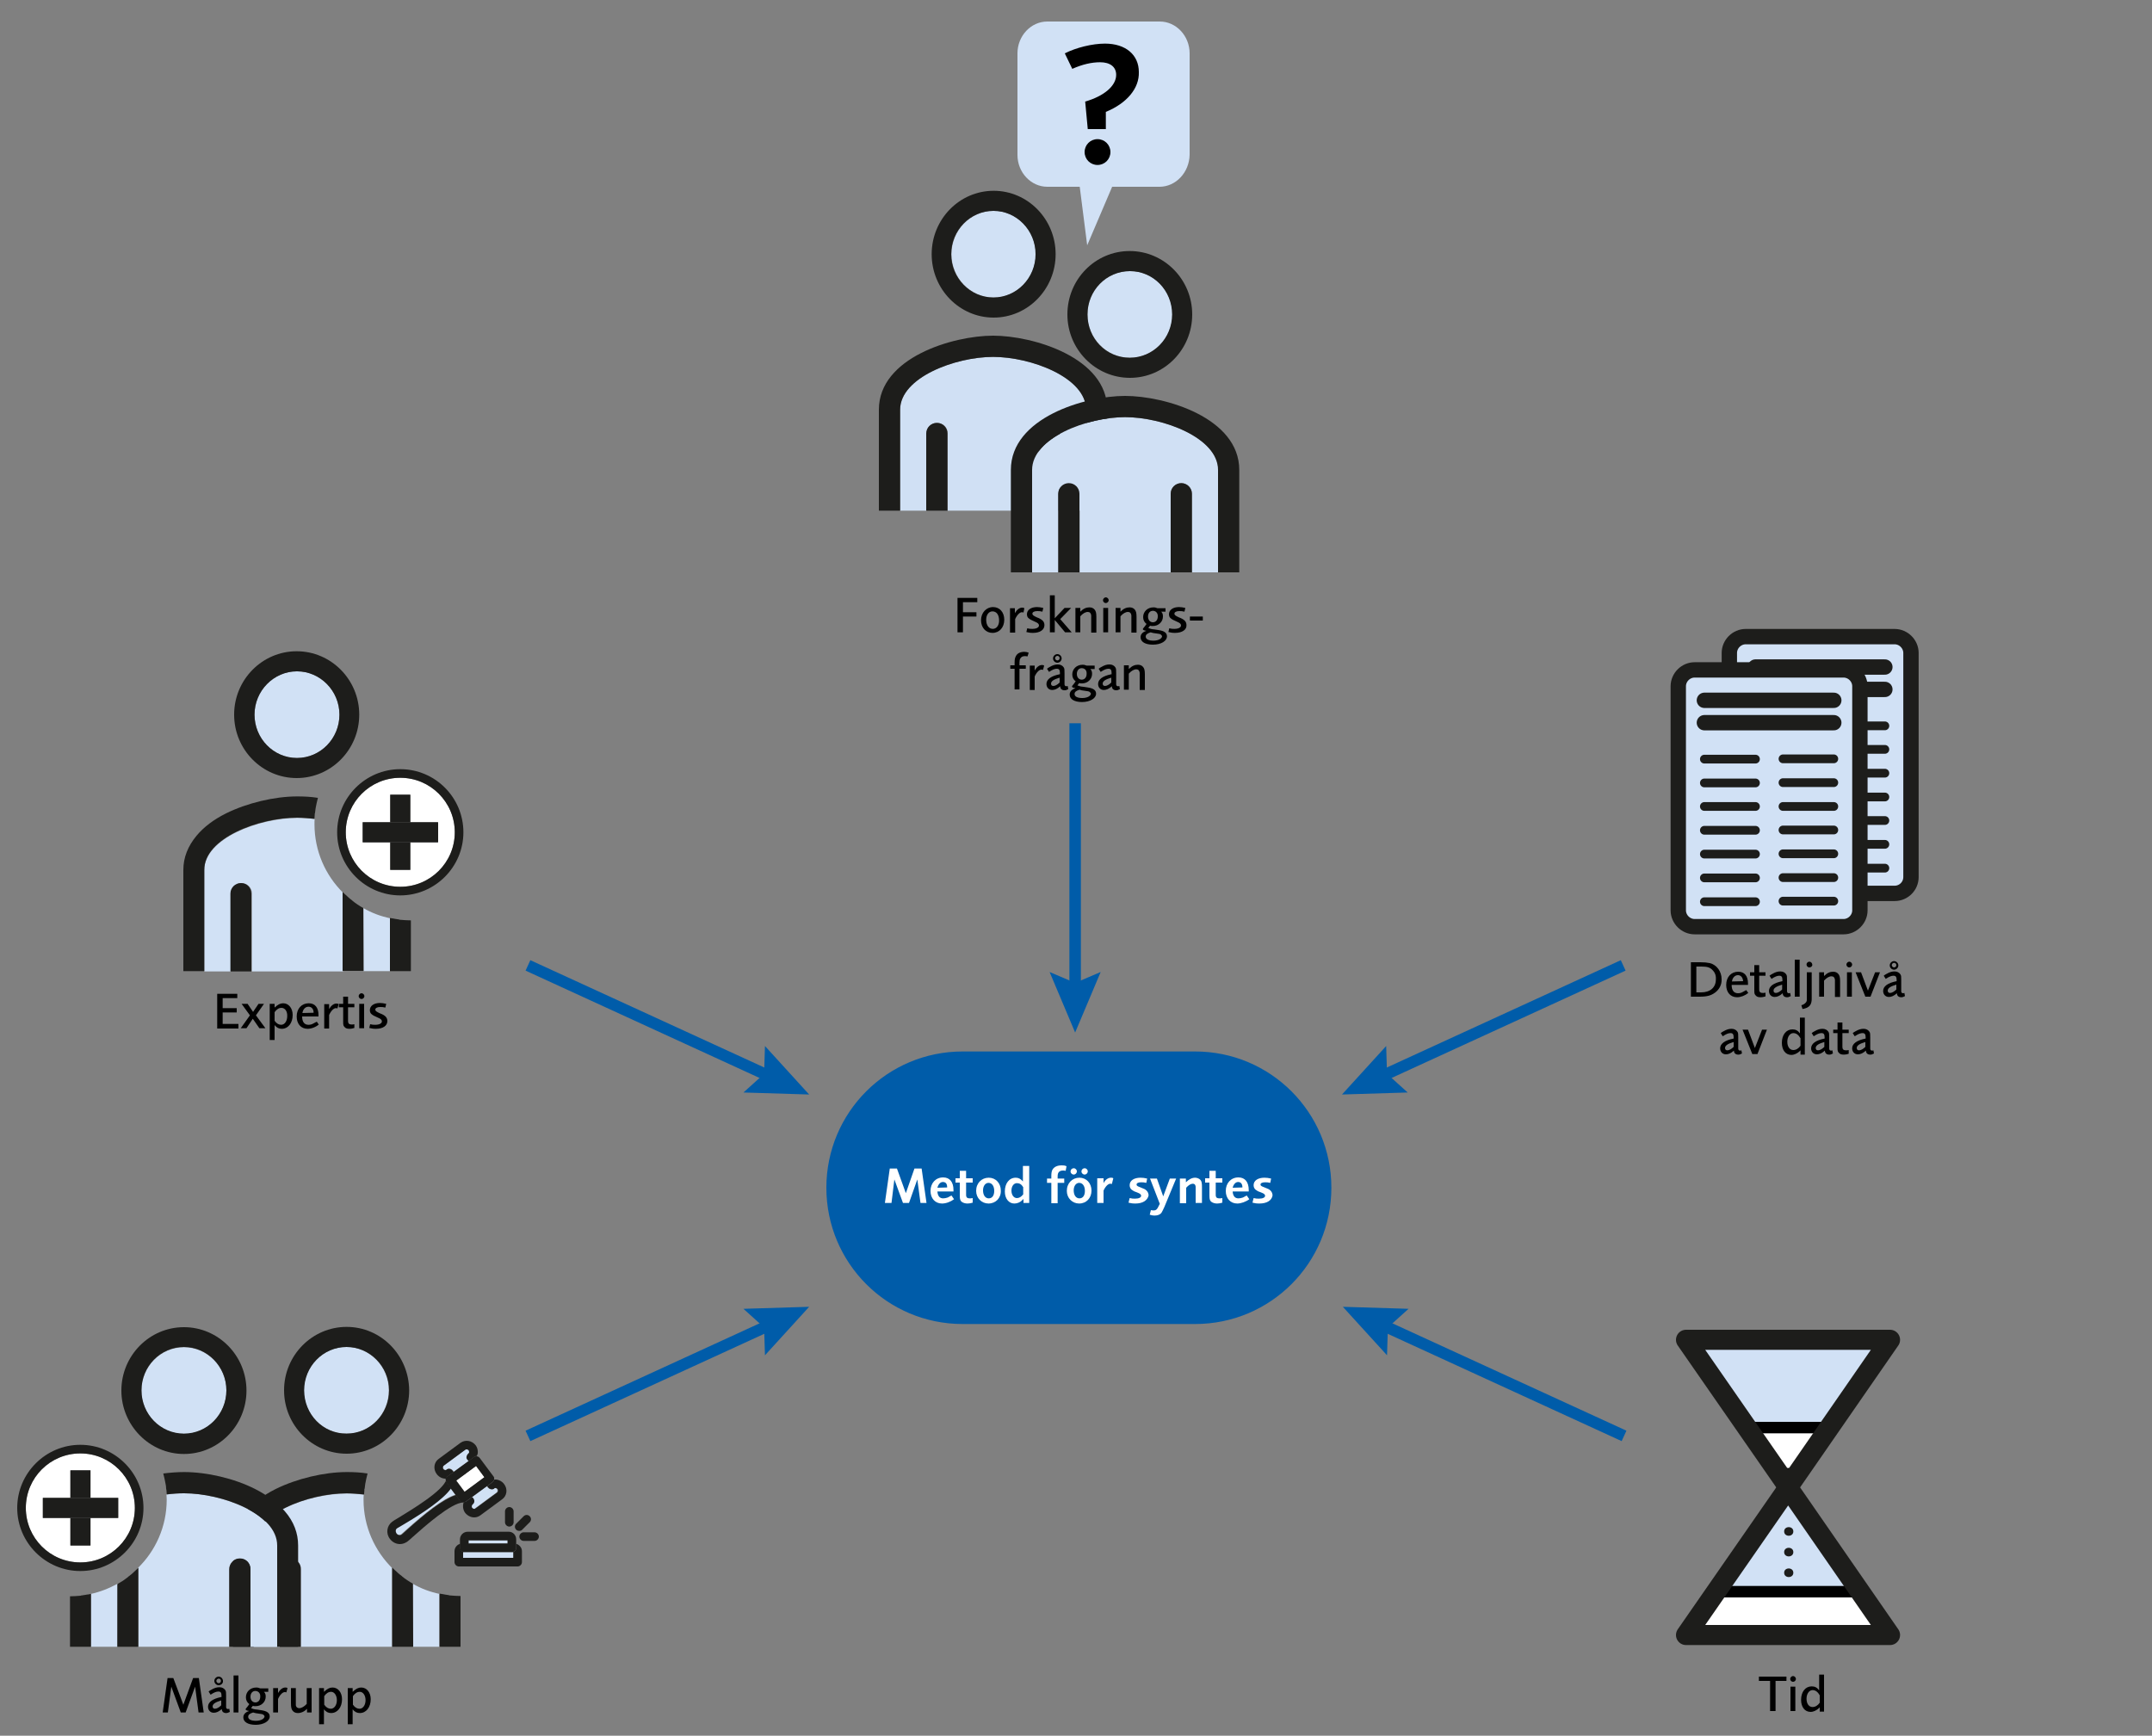 <?xml version="1.0" encoding="utf-8"?>
<!-- Generator: Adobe Illustrator 24.3.0, SVG Export Plug-In . SVG Version: 6.00 Build 0)  -->
<svg version="1.2" baseProfile="tiny" id="Lager_1" xmlns="http://www.w3.org/2000/svg" xmlns:xlink="http://www.w3.org/1999/xlink"
	 x="0px" y="0px" viewBox="0 0 750 605" overflow="visible" xml:space="preserve">
<rect x="0" y="0" width="750" height="605" fill="#808080" stroke="none"/>
<g>
	<path d="M69.2,596.9l-1.2-9l-3.3,9H63l-3.3-9l-1.2,9h-1.8l1.7-12h2l3.5,9.3l3.4-9.3h2l1.7,12H69.2z"/>
	<path d="M78.8,597.1c-0.9,0-1.5-0.5-1.5-1.4c-1,0.9-1.9,1.3-2.8,1.3c-1.2,0-2-0.9-2-2.1c0-1.6,1.6-2.8,4.7-3.4v-0.4
		c0-1.1-0.3-1.5-1.1-1.5c-0.7,0-1.5,0.3-2.7,1.1l-0.7-1.1c0.4-0.3,0.5-0.4,0.9-0.6c1.2-0.7,2-0.9,2.9-0.9c0.9,0,1.6,0.4,2,1
		c0.3,0.4,0.3,0.9,0.3,2v0.6v2.6v0.5c0,0.3,0,0.5,0.1,0.6c0.1,0.2,0.3,0.3,0.5,0.3c0.1,0,0.2,0,0.5-0.1l0.2,1.1
		C79.5,597,79.2,597.1,78.8,597.1z M77.1,592.7c-2,0.6-3,1.2-3,2.1c0,0.5,0.3,0.8,0.8,0.8c0.6,0,1.4-0.4,2.2-1.2V592.7z M76.2,587.4
		c-0.8,0-1.5-0.7-1.5-1.5c0-0.8,0.7-1.5,1.5-1.5s1.5,0.7,1.5,1.5C77.8,586.7,77.1,587.4,76.2,587.4z M76.2,585.1
		c-0.4,0-0.8,0.4-0.8,0.8c0,0.4,0.4,0.8,0.8,0.8s0.8-0.3,0.8-0.8S76.7,585.1,76.2,585.1z"/>
	<path d="M81.4,596.9V584h1.7v12.9H81.4z"/>
	<path d="M89.1,601.2c-2.7,0-4.3-1-4.3-2.6c0-1,0.7-1.8,2-2.2c-0.2-0.1-0.3-0.1-0.4-0.1c-0.5-0.1-0.8-0.3-0.8-0.5
		c0-0.2,0.3-0.5,0.7-1c0.1-0.1,0.3-0.4,0.5-0.7l0.1-0.1c-0.8-0.6-1.2-1.4-1.2-2.4c0-1.9,1.5-3.4,3.6-3.4c0.6,0,0.8,0.1,1.4,0.3h2.8
		v1.2h-1.5c0.5,0.5,0.6,1,0.6,1.7c0,1.8-1.5,3.3-3.5,3.3c-0.4,0-0.6,0-1-0.1c0,0,0,0-0.1,0.1c0,0.1-0.1,0.2-0.3,0.4
		c0,0.1-0.1,0.1-0.2,0.3c0.8,0.3,1,0.4,2.2,0.5l1.3,0.2c2.1,0.3,3,1,3,2.2C94,599.9,91.9,601.2,89.1,601.2z M91.8,597.7
		c-0.3-0.2-0.6-0.3-1.6-0.4c-1-0.1-1.3-0.2-2-0.4c-1.2,0.4-1.7,0.8-1.7,1.5c0,0.9,1,1.4,2.7,1.4c1.7,0,3-0.7,3-1.6
		C92.1,598,92,597.8,91.8,597.7z M89,589.4c-1,0-1.7,0.8-1.7,2c0,1.2,0.7,2,1.7,2c1,0,1.7-0.8,1.7-2C90.8,590.2,90,589.4,89,589.4z"
		/>
	<path d="M99.8,589.9c-0.3-0.1-0.4-0.1-0.6-0.1c-0.7,0-1.7,1-2.3,2.4v4.7h-1.7v-8.5h1.7v1.7c0.7-1.2,1.6-1.9,2.5-1.9
		c0.3,0,0.5,0,0.8,0.2L99.8,589.9z"/>
	<path d="M107,596.9v-1.3c-0.9,1-2.1,1.5-3.2,1.5c-0.8,0-1.4-0.3-1.8-0.8c-0.4-0.5-0.6-1.1-0.6-2.6v-5.3h1.7v4.8c0,0.8,0,0.9,0,1.2
		c0.1,0.6,0.5,1,1.2,1c0.8,0,1.8-0.6,2.6-1.5v-5.5h1.7v8.5H107z"/>
	<path d="M115.4,597.1c-1,0-1.8-0.4-2.5-1.3v5.2h-1.7v-12.6h1.7v1.3c1.2-1.1,2-1.5,3-1.5c1.9,0,3.3,1.7,3.3,4.1
		C119.2,595.1,117.6,597.1,115.4,597.1z M115.4,589.7c-0.9,0-1.7,0.5-2.4,1.5v3c0.7,1,1.5,1.4,2.3,1.4c1.2,0,2.1-1.3,2.1-3
		C117.4,590.9,116.5,589.7,115.4,589.7z"/>
	<path d="M125.4,597.1c-1,0-1.8-0.4-2.5-1.3v5.2h-1.7v-12.6h1.7v1.3c1.2-1.1,2-1.5,3-1.5c1.9,0,3.3,1.7,3.3,4.1
		C129.2,595.1,127.6,597.1,125.4,597.1z M125.4,589.7c-0.9,0-1.7,0.5-2.4,1.5v3c0.7,1,1.5,1.4,2.3,1.4c1.2,0,2.1-1.3,2.1-3
		C127.4,590.9,126.5,589.7,125.4,589.7z"/>
</g>
<g>
	<path d="M75.7,358.4l0-12h7v1.5h-5.1v3.5h4.9v1.5h-4.9v4h5.5v1.6H75.7z"/>
	<path d="M90.4,358.4l-2.3-3.3l-2.2,3.3h-2l3.2-4.5l-2.9-4h2.1l1.9,2.8l1.9-2.8h1.9l-2.8,4l3.3,4.5H90.4z"/>
	<path d="M98.2,358.6c-1,0-1.8-0.4-2.5-1.3v5.2H94v-12.6h1.7v1.3c1.2-1.1,2-1.5,3-1.5c1.9,0,3.3,1.7,3.3,4.1
		C102,356.6,100.4,358.6,98.2,358.6z M98.1,351.3c-0.9,0-1.7,0.5-2.4,1.5v3c0.7,1,1.5,1.4,2.3,1.4c1.2,0,2.1-1.3,2.1-3
		C100.2,352.5,99.3,351.3,98.1,351.3z"/>
	<path d="M107.2,358.6c-2.3,0-3.8-1.7-3.8-4.3c0-2.7,1.7-4.6,4.2-4.6c2.2,0,3.4,1.5,3.4,4.1v0.5h-5.7c0,1.9,0.8,2.9,2.2,2.9
		c0.5,0,1.1-0.1,1.6-0.4c0.4-0.2,0.6-0.3,1.3-0.7l0.7,1C110.1,358,108.5,358.6,107.2,358.6z M107.5,350.9c-1,0-1.9,0.8-2.1,2.2
		l3.9-0.1C109.3,351.7,108.6,350.9,107.5,350.9z"/>
	<path d="M117.6,351.5c-0.3-0.1-0.4-0.1-0.6-0.1c-0.7,0-1.7,1-2.3,2.4v4.7H113v-8.5h1.7v1.7c0.7-1.2,1.6-1.9,2.5-1.9
		c0.3,0,0.5,0,0.8,0.2L117.6,351.5z"/>
	<path d="M121.9,358.6c-0.8,0-1.3-0.1-1.7-0.5c-0.2-0.2-0.4-0.4-0.5-0.7c-0.1-0.4-0.1-0.5-0.1-1.5v-4.8h-1.5v-1.2h1.5v-2.5h1.7v2.5
		h2.2v1.2h-2.2v4.5c0,0.5,0,0.7,0.1,0.9c0.1,0.4,0.5,0.6,1.2,0.6c0.3,0,0.5,0,0.9-0.1v1.3C122.8,358.5,122.4,358.6,121.9,358.6z"/>
	<path d="M126,348.2c-0.6,0-1-0.5-1-1s0.5-1,1-1s1,0.5,1,1S126.6,348.2,126,348.2z M125.2,358.4v-8.5h1.7v8.5H125.2z"/>
	<path d="M131,358.6c-1,0-1.4-0.1-2.3-0.3l0.3-1.3c0.8,0.2,1.2,0.2,1.8,0.2c1.4,0,2.3-0.5,2.3-1.2c0-0.5-0.4-0.9-1.4-1.3
		c-1.4-0.6-1.7-0.8-2.2-1.2c-0.4-0.3-0.6-0.8-0.6-1.4c0-1.5,1.4-2.5,3.5-2.5c0.8,0,1.2,0.1,2.2,0.3l-0.3,1.3
		c-0.8-0.2-1.2-0.2-1.8-0.2c-1.1,0-1.7,0.4-1.7,0.9c0,0.5,0.5,0.8,1.6,1.3c1.9,0.7,2.6,1.5,2.6,2.7C135,357.5,133.5,358.6,131,358.6
		z"/>
</g>
<path fill="#005CA9" stroke="#005CA9" stroke-miterlimit="10" d="M416.5,461h-81c-26,0-47-21-47-47v0c0-26,21-47,47-47h81
	c26,0,47,21,47,47v0C463.5,440,442.5,461,416.5,461z"/>
<g>
	<path fill="#FFFFFF" d="M320.8,419.3l-1.1-8.2l-2.9,8.2h-2.1l-3-8.2l-1,8.2h-2.3l1.7-12h2.5l3.1,8.6l3-8.6h2.5l1.7,12H320.8z"/>
	<path fill="#FFFFFF" d="M328.3,419.5c-2.4,0-4-1.8-4-4.4c0-2.7,1.8-4.7,4.4-4.7c2.3,0,3.6,1.6,3.6,4.4v0.5h-5.6
		c0.1,1.6,0.8,2.4,2,2.4c0.5,0,1-0.1,1.6-0.3c0.4-0.2,0.6-0.3,1.3-0.7l0.9,1.3C331.3,418.9,329.7,419.5,328.3,419.5z M328.6,412
		c-0.9,0-1.6,0.8-1.9,2l3.4-0.1C330.1,412.6,329.6,412,328.6,412z"/>
	<path fill="#FFFFFF" d="M337.2,419.5c-0.8,0-1.4-0.2-1.9-0.5c-0.6-0.4-0.8-0.9-0.8-2.2v-4.6H333v-1.5h1.5v-2.6h2.2v2.6h2.3v1.5
		h-2.3v4c0,0.6,0,0.7,0.1,0.9c0.1,0.4,0.5,0.6,1.2,0.6c0.3,0,0.5,0,1-0.1v1.6C338.3,419.4,337.8,419.5,337.2,419.5z"/>
	<path fill="#FFFFFF" d="M344.5,419.5c-2.4,0-4.3-1.9-4.3-4.4c0-2.7,1.9-4.6,4.4-4.6c2.4,0,4.2,1.9,4.2,4.5
		C348.9,417.6,347,419.5,344.5,419.5z M344.5,412.3c-1.1,0-1.9,1.1-1.9,2.6c0,1.7,0.8,2.8,2,2.8c1.2,0,1.9-1,1.9-2.6
		C346.5,413.4,345.7,412.3,344.5,412.3z"/>
	<path fill="#FFFFFF" d="M356.7,419.3v-1.4c-0.2,0.2-0.4,0.4-0.5,0.5c-0.7,0.7-1.7,1.1-2.7,1.1c-1.9,0-3.3-1.7-3.3-4.2
		c0-2.8,1.5-4.8,3.8-4.8c1,0,1.7,0.4,2.5,1.3v-5.4h2.2v12.9H356.7z M356.6,413.8c-0.6-1-1.3-1.4-2.2-1.4c-1.1,0-1.9,1.1-1.9,2.6
		c0,1.5,0.8,2.6,1.9,2.6c0.8,0,1.5-0.4,2.2-1.3V413.8z"/>
	<path fill="#FFFFFF" d="M371.4,408.1c-0.5-0.1-0.7-0.1-1-0.1c-0.7,0-1.3,0.3-1.5,0.7c-0.2,0.3-0.3,0.7-0.3,1.5v0.6h2.3v1.5h-2.3
		v7.1h-2.2v-7.1h-1.5v-1.5h1.5V410c0-1.1,0.1-1.7,0.4-2.3c0.6-1,1.7-1.5,3.2-1.5c0.7,0,1,0,1.7,0.3L371.4,408.1z"/>
	<path fill="#FFFFFF" d="M376.1,419.5c-2.4,0-4.3-1.9-4.3-4.4c0-2.7,1.9-4.6,4.4-4.6c2.4,0,4.2,1.9,4.2,4.5
		C380.4,417.6,378.6,419.5,376.1,419.5z M374.2,409.4c-0.6,0-1.1-0.5-1.1-1.1c0-0.6,0.5-1.1,1.1-1.1c0.6,0,1.1,0.5,1.1,1.1
		C375.3,408.9,374.8,409.4,374.2,409.4z M376.1,412.3c-1.1,0-1.9,1.1-1.9,2.6c0,1.7,0.8,2.8,2,2.8c1.2,0,1.9-1,1.9-2.6
		C378.1,413.4,377.3,412.3,376.1,412.3z M378,409.4c-0.6,0-1.1-0.5-1.1-1.1c0-0.6,0.5-1.1,1.1-1.1c0.6,0,1.1,0.5,1.1,1.1
		C379.1,408.9,378.6,409.4,378,409.4z"/>
	<path fill="#FFFFFF" d="M387.5,412.7c-0.3-0.1-0.4-0.1-0.6-0.1c-0.7,0-1.7,1-2.3,2.4v4.3h-2.2v-8.6h2.2v1.7
		c0.6-1.2,1.6-1.9,2.6-1.9c0.3,0,0.5,0,0.8,0.2L387.5,412.7z"/>
	<path fill="#FFFFFF" d="M395.7,419.5c-1.1,0-1.5-0.1-2.4-0.3l0.4-1.6c0.8,0.2,1.2,0.2,1.9,0.2c1.3,0,2.1-0.4,2.1-1
		c0-0.4-0.3-0.7-1-1c-0.6-0.3-1.1-0.4-1.3-0.5c-0.4-0.2-0.7-0.4-1.1-0.7c-0.4-0.4-0.6-0.9-0.6-1.5c0-1.6,1.5-2.6,3.8-2.6
		c0.9,0,1.3,0.1,2.3,0.3l-0.3,1.5c-0.8-0.2-1.2-0.2-1.8-0.2c-1,0-1.6,0.3-1.6,0.8c0,0.4,0.4,0.6,1.2,0.9c1.5,0.6,1.8,0.7,2.3,1.2
		c0.4,0.4,0.7,1,0.7,1.7C399.9,418.4,398.3,419.5,395.7,419.5z"/>
	<path fill="#FFFFFF" d="M405.8,420.7c-0.4,0.9-0.7,1.5-1,2c-0.5,0.7-1.4,1-2.5,1c-0.6,0-0.9-0.1-1.6-0.3l0.4-1.6
		c0.6,0.1,0.7,0.1,1,0.1c0.8,0,1.2-0.4,1.7-1.5l0.4-0.8l-3.4-8.8h2.4l2.2,6.2l2.3-6.2h2.2L405.8,420.7z"/>
	<path fill="#FFFFFF" d="M416.7,419.3v-4.7c0-0.3,0-0.8,0-1c-0.1-0.7-0.4-1-1-1c-0.7,0-1.5,0.5-2.3,1.4v5.4h-2.2v-8.6h2.1v1.3
		c1-1,2.1-1.6,3.2-1.6c0.7,0,1.4,0.3,1.8,0.7c0.5,0.5,0.6,1.2,0.6,2.6v5.5H416.7z"/>
	<path fill="#FFFFFF" d="M424.2,419.5c-0.8,0-1.4-0.2-1.9-0.5c-0.6-0.4-0.8-0.9-0.8-2.2v-4.6H420v-1.5h1.5v-2.6h2.2v2.6h2.3v1.5
		h-2.3v4c0,0.6,0,0.7,0.1,0.9c0.1,0.4,0.5,0.6,1.2,0.6c0.3,0,0.5,0,1-0.1v1.6C425.3,419.4,424.8,419.5,424.2,419.5z"/>
	<path fill="#FFFFFF" d="M431.2,419.5c-2.4,0-4-1.8-4-4.4c0-2.7,1.8-4.7,4.4-4.7c2.3,0,3.6,1.6,3.6,4.4v0.5h-5.6
		c0.1,1.6,0.8,2.4,2,2.4c0.5,0,1-0.1,1.6-0.3c0.4-0.2,0.6-0.3,1.3-0.7l0.9,1.3C434.2,418.9,432.5,419.5,431.2,419.5z M431.5,412
		c-0.9,0-1.6,0.8-1.9,2l3.4-0.1C433,412.6,432.4,412,431.5,412z"/>
	<path fill="#FFFFFF" d="M438.9,419.5c-1.1,0-1.5-0.1-2.4-0.3l0.4-1.6c0.8,0.2,1.2,0.2,1.9,0.2c1.3,0,2.1-0.4,2.1-1
		c0-0.4-0.3-0.7-1-1c-0.6-0.3-1.1-0.4-1.3-0.5c-0.4-0.2-0.7-0.4-1.1-0.7c-0.4-0.4-0.6-0.9-0.6-1.5c0-1.6,1.5-2.6,3.8-2.6
		c0.9,0,1.3,0.1,2.3,0.3l-0.3,1.5c-0.8-0.2-1.2-0.2-1.8-0.2c-1,0-1.6,0.3-1.6,0.8c0,0.4,0.4,0.6,1.2,0.9c1.5,0.6,1.8,0.7,2.3,1.2
		c0.4,0.4,0.7,1,0.7,1.7C443.2,418.4,441.6,419.5,438.9,419.5z"/>
</g>
<g>
	<path d="M335.6,209.9v3.5h4.7v1.5h-4.7v5.5h-1.9v-12h6.9v1.5H335.6z"/>
	<path d="M345.9,220.6c-2.3,0-4-1.8-4-4.4c0-2.6,1.8-4.6,4.2-4.6c2.3,0,3.9,1.8,3.9,4.4C350,218.7,348.3,220.6,345.9,220.6z
		 M345.9,213.1c-1.3,0-2.2,1.2-2.2,2.9c0,1.9,0.9,3.2,2.3,3.2c1.3,0,2.2-1.2,2.2-2.9C348.2,214.3,347.3,213.1,345.9,213.1z"/>
	<path d="M356.7,213.5c-0.3-0.1-0.4-0.1-0.6-0.1c-0.7,0-1.7,1-2.3,2.4v4.7H352v-8.5h1.7v1.7c0.7-1.2,1.6-1.9,2.5-1.9
		c0.3,0,0.5,0,0.8,0.2L356.7,213.5z"/>
	<path d="M360,220.6c-1,0-1.4-0.1-2.3-0.3l0.3-1.3c0.8,0.2,1.2,0.2,1.8,0.2c1.4,0,2.3-0.5,2.3-1.2c0-0.5-0.4-0.9-1.4-1.3
		c-1.4-0.6-1.7-0.8-2.2-1.2c-0.4-0.3-0.6-0.8-0.6-1.4c0-1.5,1.4-2.5,3.5-2.5c0.8,0,1.2,0.1,2.2,0.3l-0.3,1.3
		c-0.8-0.2-1.2-0.2-1.8-0.2c-1.1,0-1.7,0.4-1.7,0.9c0,0.5,0.5,0.8,1.6,1.3c1.9,0.7,2.6,1.5,2.6,2.7C364,219.5,362.5,220.6,360,220.6
		z"/>
	<path d="M371.2,220.4l-3.6-4.3v4.3h-1.7v-12.9h1.7v8l3.4-3.6h2.3l-3.8,3.9l4,4.6H371.2z"/>
	<path d="M380.3,220.4v-4.9c0-0.4,0-0.8,0-1c-0.1-0.8-0.5-1.2-1.2-1.2c-0.8,0-1.7,0.5-2.6,1.5v5.6h-1.7v-8.5h1.7v1.3
		c1.1-1.1,2.1-1.5,3.2-1.5c0.8,0,1.4,0.3,1.8,0.8c0.4,0.5,0.6,1.1,0.6,2.5v5.5H380.3z"/>
	<path d="M385.4,210.2c-0.6,0-1-0.5-1-1s0.5-1,1-1s1,0.5,1,1S385.9,210.2,385.4,210.2z M384.5,220.4v-8.5h1.7v8.5H384.5z"/>
	<path d="M394.3,220.4v-4.9c0-0.4,0-0.8,0-1c-0.1-0.8-0.5-1.2-1.2-1.2c-0.8,0-1.7,0.5-2.6,1.5v5.6h-1.7v-8.5h1.7v1.3
		c1.1-1.1,2.1-1.5,3.2-1.5c0.8,0,1.4,0.3,1.8,0.8c0.4,0.5,0.6,1.1,0.6,2.5v5.5H394.3z"/>
	<path d="M401.8,224.7c-2.7,0-4.3-1-4.3-2.6c0-1,0.7-1.8,2-2.2c-0.2-0.1-0.3-0.1-0.4-0.1c-0.5-0.1-0.8-0.3-0.8-0.5
		c0-0.2,0.3-0.5,0.7-1c0.1-0.1,0.3-0.4,0.5-0.7l0.1-0.1c-0.8-0.6-1.2-1.4-1.2-2.4c0-1.9,1.5-3.4,3.6-3.4c0.6,0,0.8,0.1,1.4,0.3h2.8
		v1.2h-1.5c0.5,0.5,0.6,1,0.6,1.7c0,1.8-1.5,3.3-3.5,3.3c-0.4,0-0.6,0-1-0.1c0,0,0,0-0.1,0.1c0,0.1-0.1,0.2-0.3,0.4
		c0,0.1-0.1,0.1-0.2,0.3c0.8,0.3,1,0.4,2.2,0.5l1.3,0.2c2.1,0.3,3,1,3,2.2C406.7,223.4,404.7,224.7,401.8,224.7z M404.6,221.2
		c-0.3-0.2-0.6-0.3-1.6-0.4c-1-0.1-1.3-0.2-2-0.4c-1.2,0.4-1.7,0.8-1.7,1.5c0,0.9,1,1.4,2.7,1.4c1.7,0,3-0.7,3-1.6
		C404.9,221.6,404.8,221.4,404.6,221.2z M401.8,212.9c-1,0-1.7,0.8-1.7,2c0,1.2,0.7,2,1.7,2c1,0,1.7-0.8,1.7-2
		C403.6,213.7,402.8,212.9,401.8,212.9z"/>
	<path d="M409.5,220.6c-1,0-1.4-0.1-2.3-0.3l0.3-1.3c0.8,0.2,1.2,0.2,1.8,0.2c1.4,0,2.3-0.5,2.3-1.2c0-0.5-0.4-0.9-1.4-1.3
		c-1.4-0.6-1.7-0.8-2.2-1.2c-0.4-0.3-0.6-0.8-0.6-1.4c0-1.5,1.4-2.5,3.5-2.5c0.8,0,1.2,0.1,2.2,0.3l-0.3,1.3
		c-0.8-0.2-1.2-0.2-1.8-0.2c-1.1,0-1.7,0.4-1.7,0.9c0,0.5,0.5,0.8,1.6,1.3c1.9,0.7,2.6,1.5,2.6,2.7
		C413.6,219.5,412,220.6,409.5,220.6z"/>
	<path d="M414.7,216.3v-1.4h4.5v1.4H414.7z"/>
	<path d="M358.1,228.8c-0.5-0.1-0.7-0.1-1-0.1c-0.7,0-1.2,0.3-1.5,0.8c-0.2,0.3-0.3,0.8-0.3,1.5v0.9h2.2v1.2h-2.2v7.2h-1.7v-7.2
		h-1.5v-1.2h1.5v-0.9c0-1.1,0.1-1.7,0.5-2.4c0.5-0.9,1.5-1.4,2.9-1.4c0.6,0,0.9,0.1,1.5,0.3L358.1,228.8z"/>
	<path d="M363.5,233.5c-0.3-0.1-0.4-0.1-0.6-0.1c-0.7,0-1.7,1-2.3,2.4v4.7h-1.7v-8.5h1.7v1.7c0.7-1.2,1.6-1.9,2.5-1.9
		c0.3,0,0.5,0,0.8,0.2L363.5,233.5z"/>
	<path d="M371,240.6c-0.9,0-1.5-0.5-1.5-1.4c-1,0.9-1.9,1.3-2.8,1.3c-1.2,0-2-0.9-2-2.1c0-1.6,1.6-2.8,4.7-3.4v-0.4
		c0-1.1-0.3-1.5-1.1-1.5c-0.7,0-1.5,0.3-2.7,1.1l-0.7-1.1c0.4-0.3,0.5-0.4,0.9-0.6c1.2-0.7,2-0.9,2.9-0.9c0.9,0,1.6,0.4,2,1
		c0.3,0.4,0.3,0.9,0.3,2v0.6v2.6v0.5c0,0.3,0,0.5,0.1,0.6c0.1,0.2,0.3,0.3,0.5,0.3c0.1,0,0.2,0,0.5-0.1l0.2,1.1
		C371.7,240.5,371.5,240.6,371,240.6z M369.3,236.2c-2,0.6-3,1.2-3,2.1c0,0.5,0.3,0.8,0.8,0.8c0.6,0,1.4-0.4,2.2-1.2V236.2z
		 M368.5,231c-0.8,0-1.5-0.7-1.5-1.5c0-0.8,0.7-1.5,1.5-1.5c0.8,0,1.5,0.7,1.5,1.5C370,230.3,369.3,231,368.5,231z M368.5,228.6
		c-0.4,0-0.8,0.4-0.8,0.8c0,0.4,0.4,0.8,0.8,0.8s0.8-0.3,0.8-0.8S368.9,228.6,368.5,228.6z"/>
	<path d="M377.1,244.7c-2.7,0-4.3-1-4.3-2.6c0-1,0.7-1.8,2-2.2c-0.2-0.1-0.3-0.1-0.4-0.1c-0.5-0.1-0.8-0.3-0.8-0.5
		c0-0.2,0.3-0.5,0.7-1c0.1-0.1,0.3-0.4,0.5-0.7l0.1-0.1c-0.8-0.6-1.2-1.4-1.2-2.4c0-1.9,1.5-3.4,3.6-3.4c0.6,0,0.8,0.1,1.4,0.3h2.8
		v1.2h-1.5c0.5,0.5,0.6,1,0.6,1.7c0,1.8-1.5,3.3-3.5,3.3c-0.4,0-0.6,0-1-0.1c0,0,0,0-0.1,0.1c0,0.1-0.1,0.2-0.3,0.4
		c0,0.1-0.1,0.1-0.2,0.3c0.8,0.3,1,0.4,2.2,0.5l1.3,0.2c2.1,0.3,3,1,3,2.2C382,243.4,379.9,244.7,377.1,244.7z M379.8,241.2
		c-0.3-0.2-0.6-0.3-1.6-0.4c-1-0.1-1.3-0.2-2-0.4c-1.2,0.4-1.7,0.8-1.7,1.5c0,0.9,1,1.4,2.7,1.4c1.7,0,3-0.7,3-1.6
		C380.1,241.6,380,241.4,379.8,241.2z M377,232.9c-1,0-1.7,0.8-1.7,2c0,1.2,0.7,2,1.7,2c1,0,1.7-0.8,1.7-2
		C378.8,233.7,378.1,232.9,377,232.9z"/>
	<path d="M389,240.6c-0.9,0-1.5-0.5-1.5-1.4c-1,0.9-1.9,1.3-2.8,1.3c-1.2,0-2-0.9-2-2.1c0-1.6,1.6-2.8,4.7-3.4v-0.4
		c0-1.1-0.3-1.5-1.1-1.5c-0.7,0-1.5,0.3-2.7,1.1l-0.7-1.1c0.4-0.3,0.5-0.4,0.9-0.6c1.2-0.7,2-0.9,2.9-0.9s1.6,0.4,2,1
		c0.3,0.4,0.3,0.9,0.3,2v0.6v2.6v0.5c0,0.3,0,0.5,0.1,0.6c0.1,0.2,0.3,0.3,0.5,0.3c0.1,0,0.2,0,0.5-0.1l0.2,1.1
		C389.7,240.5,389.5,240.6,389,240.6z M387.3,236.2c-2,0.6-3,1.2-3,2.1c0,0.5,0.3,0.8,0.8,0.8c0.6,0,1.4-0.4,2.2-1.2V236.2z"/>
	<path d="M397.2,240.4v-4.9c0-0.4,0-0.8,0-1c-0.1-0.8-0.5-1.2-1.2-1.2c-0.8,0-1.7,0.5-2.6,1.5v5.6h-1.7v-8.5h1.7v1.3
		c1.1-1.1,2.1-1.5,3.2-1.5c0.8,0,1.4,0.3,1.8,0.8c0.4,0.5,0.6,1.1,0.6,2.5v5.5H397.2z"/>
</g>
<g>
	<path d="M597.7,346c-1.4,1-2.7,1.4-5.4,1.4h-3v-12h3.3c1.4,0,2.3,0.1,3.3,0.3c2.4,0.6,4.1,2.9,4.1,5.6
		C600.1,343.2,599.2,344.9,597.7,346z M596.9,338.2c-0.9-1-1.9-1.3-3.9-1.3h-1.8v9h1.7c3.1,0,5.1-1.7,5.1-4.5
		C598.1,340.1,597.7,339,596.9,338.2z"/>
	<path d="M605.4,347.6c-2.3,0-3.8-1.7-3.8-4.3c0-2.7,1.7-4.6,4.2-4.6c2.2,0,3.4,1.5,3.4,4.1v0.5h-5.7c0,1.9,0.8,2.9,2.2,2.9
		c0.5,0,1.1-0.1,1.6-0.4c0.4-0.2,0.6-0.3,1.3-0.7l0.7,1C608.2,347,606.7,347.6,605.4,347.6z M605.7,339.9c-1,0-1.9,0.8-2.1,2.2
		l3.9-0.1C607.4,340.7,606.7,339.9,605.7,339.9z"/>
	<path d="M613.7,347.6c-0.8,0-1.3-0.1-1.7-0.5c-0.2-0.2-0.4-0.4-0.5-0.7c-0.1-0.4-0.1-0.5-0.1-1.5v-4.8h-1.5v-1.2h1.5v-2.5h1.7v2.5
		h2.2v1.2h-2.2v4.5c0,0.5,0,0.7,0.1,0.9c0.1,0.4,0.5,0.6,1.2,0.6c0.3,0,0.5,0,0.9-0.1v1.3C614.6,347.5,614.2,347.6,613.7,347.6z"/>
	<path d="M622.8,347.6c-0.9,0-1.5-0.5-1.5-1.4c-1,0.9-1.9,1.3-2.8,1.3c-1.2,0-2-0.9-2-2.1c0-1.6,1.6-2.8,4.7-3.4v-0.4
		c0-1.1-0.3-1.5-1.1-1.5c-0.7,0-1.5,0.3-2.7,1.1l-0.7-1.1c0.4-0.3,0.5-0.4,0.9-0.6c1.2-0.7,2-0.9,2.9-0.9c0.9,0,1.6,0.4,2,1
		c0.3,0.4,0.3,0.9,0.3,2v0.6v2.6v0.5c0,0.3,0,0.5,0.1,0.6c0.1,0.2,0.3,0.3,0.5,0.3c0.1,0,0.2,0,0.5-0.1l0.2,1.1
		C623.5,347.5,623.3,347.6,622.8,347.6z M621.1,343.2c-2,0.6-3,1.2-3,2.1c0,0.5,0.3,0.8,0.8,0.8c0.6,0,1.4-0.4,2.2-1.2V343.2z"/>
	<path d="M625.5,347.4v-12.9h1.7v12.9H625.5z"/>
	<path d="M628.2,351.7l-0.4-1.3c0.6-0.2,1-0.4,1.4-0.8c0.3-0.3,0.5-0.6,0.5-1.1c0-0.2,0-0.4,0-0.6v-0.5v-8.5h1.7v8.4v0.5
		C631.5,350.2,630.6,351.3,628.2,351.7z M630.6,337.2c-0.6,0-1-0.5-1-1c0-0.6,0.5-1,1-1s1,0.5,1,1
		C631.7,336.7,631.2,337.2,630.6,337.2z"/>
	<path d="M639.5,347.4v-4.9c0-0.4,0-0.8,0-1c-0.1-0.8-0.5-1.2-1.2-1.2c-0.8,0-1.7,0.5-2.6,1.5v5.6H634v-8.5h1.7v1.3
		c1.1-1.1,2.1-1.5,3.2-1.5c0.8,0,1.4,0.3,1.8,0.8c0.4,0.5,0.6,1.1,0.6,2.5v5.5H639.5z"/>
	<path d="M644.5,337.2c-0.6,0-1-0.5-1-1s0.5-1,1-1s1,0.5,1,1S645.1,337.2,644.5,337.2z M643.7,347.4v-8.5h1.7v8.5H643.7z"/>
	<path d="M651.9,347.4h-1.8l-3.4-8.5h1.9l2.4,6.4l2.5-6.4h1.7L651.9,347.4z"/>
	<path d="M662.6,347.6c-0.9,0-1.5-0.5-1.5-1.4c-1,0.9-1.9,1.3-2.8,1.3c-1.2,0-2-0.9-2-2.1c0-1.6,1.6-2.8,4.7-3.4v-0.4
		c0-1.1-0.3-1.5-1.1-1.5c-0.7,0-1.5,0.3-2.7,1.1l-0.7-1.1c0.4-0.3,0.5-0.4,0.9-0.6c1.2-0.7,2-0.9,2.9-0.9c0.9,0,1.6,0.4,2,1
		c0.3,0.4,0.3,0.9,0.3,2v0.6v2.6v0.5c0,0.3,0,0.5,0.1,0.6c0.1,0.2,0.3,0.3,0.5,0.3c0.1,0,0.2,0,0.5-0.1l0.2,1.1
		C663.3,347.5,663.1,347.6,662.6,347.6z M660.9,343.2c-2,0.6-3,1.2-3,2.1c0,0.5,0.3,0.8,0.8,0.8c0.6,0,1.4-0.4,2.2-1.2V343.2z
		 M660.1,338c-0.8,0-1.5-0.7-1.5-1.5c0-0.8,0.7-1.5,1.5-1.5c0.8,0,1.5,0.7,1.5,1.5C661.6,337.3,660.9,338,660.1,338z M660.1,335.6
		c-0.4,0-0.8,0.4-0.8,0.8c0,0.4,0.4,0.8,0.8,0.8c0.4,0,0.8-0.3,0.8-0.8S660.5,335.6,660.1,335.6z"/>
	<path d="M605.8,367.6c-0.9,0-1.5-0.5-1.5-1.4c-1,0.9-1.9,1.3-2.8,1.3c-1.2,0-2-0.9-2-2.1c0-1.6,1.6-2.8,4.7-3.4v-0.4
		c0-1.1-0.3-1.5-1.1-1.5c-0.7,0-1.5,0.3-2.7,1.1l-0.7-1.1c0.4-0.3,0.5-0.4,0.9-0.6c1.2-0.7,2-0.9,2.9-0.9c0.9,0,1.6,0.4,2,1
		c0.3,0.4,0.3,0.9,0.3,2v0.6v2.6v0.5c0,0.3,0,0.5,0.1,0.6c0.1,0.2,0.3,0.3,0.5,0.3c0.1,0,0.2,0,0.5-0.1l0.2,1.1
		C606.5,367.5,606.3,367.6,605.8,367.6z M604.2,363.2c-2,0.6-3,1.2-3,2.1c0,0.5,0.3,0.8,0.8,0.8c0.6,0,1.4-0.4,2.2-1.2V363.2z"/>
	<path d="M612.5,367.4h-1.8l-3.4-8.5h1.9l2.4,6.4l2.5-6.4h1.7L612.5,367.4z"/>
	<path d="M627.5,367.4v-1.3c-0.2,0.2-0.3,0.3-0.4,0.4c-0.8,0.7-1.8,1.2-2.8,1.2c-2,0-3.3-1.7-3.3-4.2c0-2.8,1.5-4.7,3.7-4.7
		c1.1,0,1.9,0.4,2.6,1.4v-5.5h1.7v12.9H627.5z M627.5,361.9c-0.7-1.2-1.5-1.8-2.5-1.8c-1.2,0-2.1,1.3-2.1,3c0,1.7,0.8,2.9,2.1,2.9
		c0.9,0,1.8-0.5,2.5-1.5V361.9z"/>
	<path d="M637.5,367.6c-0.9,0-1.5-0.5-1.5-1.4c-1,0.9-1.9,1.3-2.8,1.3c-1.2,0-2-0.9-2-2.1c0-1.6,1.6-2.8,4.7-3.4v-0.4
		c0-1.1-0.3-1.5-1.1-1.5c-0.7,0-1.5,0.3-2.7,1.1l-0.7-1.1c0.4-0.3,0.5-0.4,0.9-0.6c1.2-0.7,2-0.9,2.9-0.9c0.9,0,1.6,0.4,2,1
		c0.3,0.4,0.3,0.9,0.3,2v0.6v2.6v0.5c0,0.3,0,0.5,0.1,0.6c0.1,0.2,0.3,0.3,0.5,0.3c0.1,0,0.2,0,0.5-0.1l0.2,1.1
		C638.2,367.5,638,367.6,637.5,367.6z M635.8,363.2c-2,0.6-3,1.2-3,2.1c0,0.5,0.3,0.8,0.8,0.8c0.6,0,1.4-0.4,2.2-1.2V363.2z"/>
	<path d="M642.7,367.6c-0.8,0-1.3-0.1-1.7-0.5c-0.2-0.2-0.4-0.4-0.5-0.7c-0.1-0.4-0.1-0.5-0.1-1.5v-4.8h-1.5v-1.2h1.5v-2.5h1.7v2.5
		h2.2v1.2h-2.2v4.5c0,0.5,0,0.7,0.1,0.9c0.1,0.4,0.5,0.6,1.2,0.6c0.3,0,0.5,0,0.9-0.1v1.3C643.6,367.5,643.2,367.6,642.7,367.6z"/>
	<path d="M651.8,367.6c-0.9,0-1.5-0.5-1.5-1.4c-1,0.9-1.9,1.3-2.8,1.3c-1.2,0-2-0.9-2-2.1c0-1.6,1.6-2.8,4.7-3.4v-0.4
		c0-1.1-0.3-1.5-1.1-1.5c-0.7,0-1.5,0.3-2.7,1.1l-0.7-1.1c0.4-0.3,0.5-0.4,0.9-0.6c1.2-0.7,2-0.9,2.9-0.9s1.6,0.4,2,1
		c0.3,0.4,0.3,0.9,0.3,2v0.6v2.6v0.5c0,0.3,0,0.5,0.1,0.6c0.1,0.2,0.3,0.3,0.5,0.3c0.1,0,0.2,0,0.5-0.1l0.2,1.1
		C652.5,367.5,652.3,367.6,651.8,367.6z M650.1,363.2c-2,0.6-3,1.2-3,2.1c0,0.5,0.3,0.8,0.8,0.8c0.6,0,1.4-0.4,2.2-1.2V363.2z"/>
</g>
<g>
	<path d="M618.8,585.9v10.5h-1.9v-10.5H613v-1.5h9.6v1.5H618.8z"/>
	<path d="M624.9,586.2c-0.6,0-1-0.5-1-1s0.5-1,1-1s1,0.5,1,1S625.5,586.2,624.9,586.2z M624,596.4v-8.5h1.7v8.5H624z"/>
	<path d="M634.2,596.4v-1.3c-0.2,0.2-0.3,0.3-0.4,0.4c-0.8,0.7-1.8,1.2-2.8,1.2c-2,0-3.3-1.7-3.3-4.2c0-2.8,1.5-4.7,3.7-4.7
		c1.1,0,1.9,0.4,2.6,1.4v-5.5h1.7v12.9H634.2z M634.2,590.9c-0.7-1.2-1.5-1.8-2.5-1.8c-1.2,0-2.1,1.3-2.1,3c0,1.7,0.8,2.9,2.1,2.9
		c0.9,0,1.8-0.5,2.5-1.5V590.9z"/>
</g>
<g>
	<path fill="#D1E1F5" stroke="#1D1D1B" stroke-width="5.35" stroke-linejoin="round" stroke-miterlimit="10" d="M660.3,311.4
		h-51.9c-3.1,0-5.7-2.6-5.7-5.7v-78.1c0-3.1,2.6-5.7,5.7-5.7h51.9c3.1,0,5.7,2.6,5.7,5.7v78.1C666,308.9,663.4,311.4,660.3,311.4z"
		/>
	
		<line fill="none" stroke="#1D1D1B" stroke-width="5.35" stroke-linecap="round" stroke-linejoin="round" stroke-miterlimit="10" x1="611.8" y1="232.5" x2="656.9" y2="232.5"/>
	
		<line fill="none" stroke="#1D1D1B" stroke-width="5.35" stroke-linecap="round" stroke-linejoin="round" stroke-miterlimit="10" x1="611.8" y1="240.3" x2="656.9" y2="240.3"/>
	
		<line fill="none" stroke="#1D1D1B" stroke-width="3.057" stroke-linecap="round" stroke-linejoin="round" stroke-miterlimit="10" x1="611.8" y1="253" x2="629.6" y2="253"/>
	
		<line fill="none" stroke="#1D1D1B" stroke-width="3.057" stroke-linecap="round" stroke-linejoin="round" stroke-miterlimit="10" x1="611.8" y1="261.3" x2="629.6" y2="261.3"/>
	
		<line fill="none" stroke="#1D1D1B" stroke-width="3.057" stroke-linecap="round" stroke-linejoin="round" stroke-miterlimit="10" x1="611.8" y1="269.6" x2="629.6" y2="269.6"/>
	
		<line fill="none" stroke="#1D1D1B" stroke-width="3.057" stroke-linecap="round" stroke-linejoin="round" stroke-miterlimit="10" x1="611.8" y1="277.9" x2="629.6" y2="277.9"/>
	
		<line fill="none" stroke="#1D1D1B" stroke-width="3.057" stroke-linecap="round" stroke-linejoin="round" stroke-miterlimit="10" x1="611.8" y1="286.1" x2="629.6" y2="286.1"/>
	
		<line fill="none" stroke="#1D1D1B" stroke-width="3.057" stroke-linecap="round" stroke-linejoin="round" stroke-miterlimit="10" x1="611.8" y1="294.4" x2="629.6" y2="294.4"/>
	
		<line fill="none" stroke="#1D1D1B" stroke-width="3.057" stroke-linecap="round" stroke-linejoin="round" stroke-miterlimit="10" x1="611.8" y1="302.7" x2="629.6" y2="302.7"/>
	
		<line fill="none" stroke="#1D1D1B" stroke-width="3.057" stroke-linecap="round" stroke-linejoin="round" stroke-miterlimit="10" x1="639.2" y1="253" x2="656.9" y2="253"/>
	
		<line fill="none" stroke="#1D1D1B" stroke-width="3.057" stroke-linecap="round" stroke-linejoin="round" stroke-miterlimit="10" x1="639.2" y1="261.2" x2="656.9" y2="261.2"/>
	
		<line fill="none" stroke="#1D1D1B" stroke-width="3.057" stroke-linecap="round" stroke-linejoin="round" stroke-miterlimit="10" x1="639.2" y1="269.5" x2="656.9" y2="269.5"/>
	
		<line fill="none" stroke="#1D1D1B" stroke-width="3.057" stroke-linecap="round" stroke-linejoin="round" stroke-miterlimit="10" x1="639.2" y1="277.8" x2="656.9" y2="277.8"/>
	
		<line fill="none" stroke="#1D1D1B" stroke-width="3.057" stroke-linecap="round" stroke-linejoin="round" stroke-miterlimit="10" x1="639.2" y1="286" x2="656.9" y2="286"/>
	
		<line fill="none" stroke="#1D1D1B" stroke-width="3.057" stroke-linecap="round" stroke-linejoin="round" stroke-miterlimit="10" x1="639.2" y1="294.3" x2="656.9" y2="294.3"/>
	
		<line fill="none" stroke="#1D1D1B" stroke-width="3.057" stroke-linecap="round" stroke-linejoin="round" stroke-miterlimit="10" x1="639.2" y1="302.6" x2="656.9" y2="302.6"/>
</g>
<g>
	<path fill="#D1E1F5" stroke="#1D1D1B" stroke-width="5.35" stroke-linejoin="round" stroke-miterlimit="10" d="M642.5,323h-51.9
		c-3.1,0-5.7-2.6-5.7-5.7v-78.1c0-3.1,2.6-5.7,5.7-5.7h51.9c3.1,0,5.7,2.6,5.7,5.7v78.1C648.2,320.4,645.6,323,642.5,323z"/>
	
		<line fill="none" stroke="#1D1D1B" stroke-width="5.35" stroke-linecap="round" stroke-linejoin="round" stroke-miterlimit="10" x1="594" y1="244.1" x2="639.1" y2="244.1"/>
	
		<line fill="none" stroke="#1D1D1B" stroke-width="5.35" stroke-linecap="round" stroke-linejoin="round" stroke-miterlimit="10" x1="594" y1="251.9" x2="639.1" y2="251.9"/>
	
		<line fill="none" stroke="#1D1D1B" stroke-width="3.057" stroke-linecap="round" stroke-linejoin="round" stroke-miterlimit="10" x1="594" y1="264.6" x2="611.8" y2="264.6"/>
	
		<line fill="none" stroke="#1D1D1B" stroke-width="3.057" stroke-linecap="round" stroke-linejoin="round" stroke-miterlimit="10" x1="594" y1="272.9" x2="611.8" y2="272.9"/>
	
		<line fill="none" stroke="#1D1D1B" stroke-width="3.057" stroke-linecap="round" stroke-linejoin="round" stroke-miterlimit="10" x1="594" y1="281.1" x2="611.8" y2="281.1"/>
	
		<line fill="none" stroke="#1D1D1B" stroke-width="3.057" stroke-linecap="round" stroke-linejoin="round" stroke-miterlimit="10" x1="594" y1="289.4" x2="611.8" y2="289.4"/>
	
		<line fill="none" stroke="#1D1D1B" stroke-width="3.057" stroke-linecap="round" stroke-linejoin="round" stroke-miterlimit="10" x1="594" y1="297.7" x2="611.8" y2="297.7"/>
	
		<line fill="none" stroke="#1D1D1B" stroke-width="3.057" stroke-linecap="round" stroke-linejoin="round" stroke-miterlimit="10" x1="594" y1="306" x2="611.8" y2="306"/>
	
		<line fill="none" stroke="#1D1D1B" stroke-width="3.057" stroke-linecap="round" stroke-linejoin="round" stroke-miterlimit="10" x1="594" y1="314.3" x2="611.8" y2="314.3"/>
	
		<line fill="none" stroke="#1D1D1B" stroke-width="3.057" stroke-linecap="round" stroke-linejoin="round" stroke-miterlimit="10" x1="621.4" y1="264.5" x2="639.1" y2="264.5"/>
	
		<line fill="none" stroke="#1D1D1B" stroke-width="3.057" stroke-linecap="round" stroke-linejoin="round" stroke-miterlimit="10" x1="621.4" y1="272.8" x2="639.1" y2="272.8"/>
	
		<line fill="none" stroke="#1D1D1B" stroke-width="3.057" stroke-linecap="round" stroke-linejoin="round" stroke-miterlimit="10" x1="621.4" y1="281.1" x2="639.1" y2="281.1"/>
	
		<line fill="none" stroke="#1D1D1B" stroke-width="3.057" stroke-linecap="round" stroke-linejoin="round" stroke-miterlimit="10" x1="621.4" y1="289.3" x2="639.1" y2="289.3"/>
	
		<line fill="none" stroke="#1D1D1B" stroke-width="3.057" stroke-linecap="round" stroke-linejoin="round" stroke-miterlimit="10" x1="621.4" y1="297.6" x2="639.1" y2="297.6"/>
	
		<line fill="none" stroke="#1D1D1B" stroke-width="3.057" stroke-linecap="round" stroke-linejoin="round" stroke-miterlimit="10" x1="621.4" y1="305.9" x2="639.1" y2="305.9"/>
	
		<line fill="none" stroke="#1D1D1B" stroke-width="3.057" stroke-linecap="round" stroke-linejoin="round" stroke-miterlimit="10" x1="621.4" y1="314.1" x2="639.1" y2="314.1"/>
</g>
<g>
	<polygon fill="#D1E1F5" points="623.2,518.3 587.6,467 658.7,467 	"/>
	<polygon fill="#D1E1F5" points="623.2,518.6 658.7,569.9 587.6,569.9 	"/>
	
		<polygon fill="#FFFFFF" stroke="#000000" stroke-width="4" stroke-linecap="round" stroke-linejoin="round" stroke-miterlimit="10" points="
		659.1,571 587.2,571 597.5,554.8 648.9,554.8 	"/>
	
		<polygon fill="none" stroke="#1D1D1B" stroke-width="7" stroke-linecap="round" stroke-linejoin="round" stroke-miterlimit="10" points="
		623.2,518.6 658.7,569.9 587.6,569.9 	"/>
	<polygon fill="#FFFFFF" stroke="#000000" stroke-width="4" stroke-miterlimit="10" points="609.7,497.6 636.6,497.6 624.9,513.7 
		621.5,513.7 	"/>
	
		<polygon fill="none" stroke="#1D1D1B" stroke-width="7" stroke-linecap="round" stroke-linejoin="round" stroke-miterlimit="10" points="
		623.2,518.3 587.6,467 658.7,467 	"/>
	<ellipse fill="#1D1D1B" cx="623.4" cy="541" rx="1.6" ry="1.5"/>
	<ellipse fill="#1D1D1B" cx="623.4" cy="548.2" rx="1.6" ry="1.5"/>
	<ellipse fill="#1D1D1B" cx="623.4" cy="533.8" rx="1.6" ry="1.5"/>
</g>
<g>
	<polygon fill="#D1E1F5" points="109.9,281.8 109.9,281.8 109.9,281.8 	"/>
	<path fill="#D1E1F5" d="M139.1,320.6c0.1,0,0.3,0,0.4,0.1C139.3,320.6,139.2,320.6,139.1,320.6z"/>
	<path fill="#D1E1F5" d="M119.4,311c0.1,0.1,0.1,0.1,0.2,0.2c-6.2-6.1-10-14.6-10-23.9c0-0.7,0-1.4,0.1-2.1c0,0.1,0,0.2,0,0.3
		c-2.1-0.3-4.1-0.4-6.1-0.4c-13.2,0-32.4,7.1-32.4,18.2v35.3h9.2v-27.1c0-2,1.6-3.7,3.7-3.7s3.7,1.6,3.7,3.7v27.1h31.7v-27.1
		C119.4,311.3,119.4,311.2,119.4,311z"/>
	<path fill="#D1E1F5" d="M136.1,320.1c-3.4-0.7-6.6-1.9-9.5-3.6c0,0,0.1,0,0.1,0.1v21.9h9.2V320C135.9,320.1,136,320.1,136.1,320.1z
		"/>
	<path fill="#D1E1F5" d="M137.2,320.3c0.2,0,0.3,0.1,0.5,0.1C137.6,320.4,137.4,320.3,137.2,320.3z"/>
	<path fill="#D1E1F5" d="M120.9,312.4c0.1,0.1,0.2,0.2,0.3,0.3C121.1,312.6,121,312.5,120.9,312.4z"/>
	<path fill="#D1E1F5" d="M109.7,283.4c0,0.2,0,0.3-0.1,0.5C109.7,283.7,109.7,283.5,109.7,283.4z"/>
	<path fill="#D1E1F5" d="M122.8,314c0.1,0.1,0.2,0.1,0.2,0.2C122.9,314.1,122.8,314.1,122.8,314z"/>
	<path fill="#D1E1F5" d="M124.5,315.2c0.1,0.1,0.2,0.1,0.3,0.2C124.7,315.4,124.6,315.3,124.5,315.2z"/>
	<ellipse fill="#D1E1F5" cx="103.5" cy="249.1" rx="14.8" ry="15.1"/>
	<path fill="#1D1D1B" d="M125.2,249.1c0-12.2-9.8-22.1-21.8-22.1s-21.8,9.9-21.8,22.1s9.8,22.1,21.8,22.1S125.2,261.3,125.2,249.1z
		 M103.5,234c8.1,0,14.8,6.8,14.8,15.1s-6.6,15.1-14.8,15.1s-14.8-6.8-14.8-15.1S95.4,234,103.5,234z"/>
	<path fill="#1D1D1B" d="M103.5,285c1.9,0,4,0.2,6.1,0.4c0-0.1,0-0.2,0-0.3c0-0.4,0.1-0.8,0.1-1.3c0-0.2,0-0.3,0.1-0.5
		c0.1-0.5,0.1-1.1,0.2-1.6c0,0,0,0,0,0c0.2-1.2,0.5-2.4,0.8-3.6c-2.5-0.4-4.9-0.5-7.2-0.5c-8,0-17.5,2.3-24.8,5.9
		c-4.4,2.2-7.8,4.8-10.3,7.8c-3,3.6-4.6,7.6-4.6,11.9v35.3h7.3v-35.3C71.1,292.1,90.3,285,103.5,285z"/>
	<path fill="#1D1D1B" d="M84,307.8c-2,0-3.7,1.6-3.7,3.7v27.1h7.3v-27.1C87.6,309.4,86,307.8,84,307.8z"/>
	<path fill="#1D1D1B" d="M143.2,320.8c0,0-0.1,0-0.1,0c-1.2,0-2.4-0.1-3.6-0.2c-0.1,0-0.3,0-0.4-0.1c-0.4-0.1-0.9-0.1-1.3-0.2
		c-0.2,0-0.3-0.1-0.5-0.1c-0.4-0.1-0.8-0.1-1.2-0.2c-0.1,0-0.1,0-0.2,0v18.5h7.3V320.8z"/>
	<path fill="#1D1D1B" d="M126.6,316.5c-0.6-0.3-1.2-0.7-1.8-1.1c-0.1-0.1-0.2-0.1-0.3-0.2c-0.5-0.3-1-0.7-1.5-1.1
		c-0.1-0.1-0.2-0.1-0.2-0.2c-0.5-0.4-1.1-0.8-1.6-1.3c-0.1-0.1-0.2-0.2-0.3-0.3c-0.5-0.4-0.9-0.8-1.3-1.2c-0.1-0.1-0.1-0.1-0.2-0.2
		c0,0.1,0,0.3,0,0.4v27.1h7.3L126.6,316.5C126.7,316.5,126.6,316.5,126.6,316.5z"/>
	<path fill="#FFFFFF" d="M139.5,271.1c-10.5,0-19,8.5-19,19c0,10.5,8.5,19,19,19c10.5,0,19-8.5,19-19
		C158.5,279.6,150,271.1,139.5,271.1z M152.7,293.6H143v9.6h-7v-9.6h-9.6v-7h9.6V277h7v9.6h9.6V293.6z"/>
	<path fill="#1D1D1B" d="M139.5,268.1c-12.1,0-22,9.9-22,22s9.9,22,22,22s22-9.9,22-22S151.7,268.1,139.5,268.1z M139.5,309.1
		c-10.5,0-19-8.5-19-19c0-10.5,8.5-19,19-19c10.5,0,19,8.5,19,19C158.5,300.6,150,309.1,139.5,309.1z"/>
	<rect x="136" y="293.6" fill="#1D1D1B" width="7" height="9.6"/>
	<rect x="136" y="277" fill="#1D1D1B" width="7" height="9.6"/>
	<polygon fill="#1D1D1B" points="136,286.6 126.4,286.6 126.4,293.6 136,293.6 143,293.6 152.7,293.6 152.7,286.6 143,286.6 	"/>
</g>
<g>
	<g>
		<path fill="#D1E1F5" d="M140,549.5c0.1,0.1,0.2,0.1,0.2,0.2C140.2,549.6,140.1,549.6,140,549.5z"/>
		<path fill="#D1E1F5" d="M141.8,550.7c0.1,0.1,0.2,0.1,0.3,0.2C142,550.9,141.9,550.8,141.8,550.7z"/>
		<path fill="#D1E1F5" d="M154.5,555.8c0.2,0,0.3,0.1,0.5,0.1C154.8,555.9,154.7,555.8,154.5,555.8z"/>
		<path fill="#D1E1F5" d="M127.2,517.3L127.2,517.3C127.2,517.3,127.2,517.3,127.2,517.3C127.2,517.3,127.2,517.3,127.2,517.3z"/>
		<path fill="#D1E1F5" d="M138.1,547.9c0.1,0.1,0.2,0.2,0.3,0.3C138.3,548.1,138.2,548,138.1,547.9z"/>
		<path fill="#D1E1F5" d="M156.3,556.1c0.1,0,0.3,0,0.4,0.1C156.6,556.1,156.5,556.1,156.3,556.1z"/>
		<path fill="#D1E1F5" d="M127,518.9c0,0.2,0,0.3-0.1,0.5C126.9,519.2,127,519,127,518.9z"/>
		<path fill="#D1E1F5" d="M153.3,555.6c-3.4-0.7-6.6-1.9-9.5-3.6c0,0,0.1,0,0.1,0.1V574h9.2v-18.5
			C153.2,555.6,153.3,555.6,153.3,555.6z"/>
		<path fill="#D1E1F5" d="M136.6,546.5c0.1,0.1,0.1,0.1,0.2,0.2c-6.2-6.1-10.1-14.6-10.1-23.9c0-0.7,0-1.4,0.1-2.1
			c0,0.1,0,0.2,0,0.3c-2.1-0.3-4.1-0.4-6.1-0.4c-13.2,0-32.4,7.1-32.4,18.2V574h9.2v-27.1c0-2,1.6-3.7,3.7-3.7c2,0,3.7,1.6,3.7,3.7
			V574h31.7v-27.1C136.6,546.8,136.6,546.7,136.6,546.5z"/>
		<path fill="#D1E1F5" d="M135.5,484.6c0-8.3-6.6-15.1-14.8-15.1c-8.1,0-14.8,6.8-14.8,15.1s6.6,15.1,14.8,15.1
			C128.9,499.8,135.5,493,135.5,484.6z"/>
		<path fill="#1D1D1B" d="M120.8,462.5c-12,0-21.8,9.9-21.8,22.1c0,12.2,9.8,22.1,21.8,22.1c12,0,21.8-9.9,21.8-22.1
			C142.5,472.4,132.8,462.5,120.8,462.5z M106,484.6c0-8.3,6.6-15.1,14.8-15.1c8.1,0,14.8,6.8,14.8,15.1s-6.6,15.1-14.8,15.1
			C112.6,499.8,106,493,106,484.6z"/>
		<path fill="#1D1D1B" d="M101.2,543.3c-2,0-3.7,1.6-3.7,3.7V574h7.3v-27.1C104.9,544.9,103.2,543.3,101.2,543.3z"/>
		<path fill="#1D1D1B" d="M120.8,520.5c1.9,0,4,0.2,6.1,0.4c0-0.1,0-0.2,0-0.3c0-0.4,0.1-0.8,0.1-1.3c0-0.2,0-0.3,0.1-0.5
			c0.1-0.5,0.1-1.1,0.2-1.6c0,0,0,0,0,0c0.2-1.2,0.5-2.4,0.8-3.6c-2.5-0.4-4.9-0.5-7.2-0.5c-8,0-17.5,2.3-24.8,5.9
			c-4.4,2.2-7.8,4.8-10.3,7.8c-3,3.6-4.6,7.6-4.6,11.9V574h7.3v-35.3C88.4,527.6,107.6,520.5,120.8,520.5z"/>
		<path fill="#1D1D1B" d="M160.5,556.3c0,0-0.1,0-0.1,0c-1.2,0-2.4-0.1-3.6-0.2c-0.1,0-0.3,0-0.4-0.1c-0.4-0.1-0.9-0.1-1.3-0.2
			c-0.2,0-0.3-0.1-0.5-0.1c-0.4-0.1-0.8-0.1-1.2-0.2c-0.1,0-0.1,0-0.2,0V574h7.3V556.3z"/>
		<path fill="#1D1D1B" d="M143.9,552c-0.6-0.3-1.2-0.7-1.8-1.1c-0.1-0.1-0.2-0.1-0.3-0.2c-0.5-0.3-1-0.7-1.5-1.1
			c-0.1-0.1-0.2-0.1-0.2-0.2c-0.5-0.4-1.1-0.8-1.6-1.3c-0.1-0.1-0.2-0.2-0.3-0.3c-0.5-0.4-0.9-0.8-1.3-1.2c-0.1-0.1-0.1-0.1-0.2-0.2
			c0,0.1,0,0.3,0,0.4V574h7.3L143.9,552C143.9,552,143.9,552,143.9,552z"/>
		<path fill="#D1E1F5" d="M162.7,507.6c0.1-0.4,0.3-0.7,0.6-1c0.2-0.1,0.3-0.3,0.3-0.5c0-0.2,0-0.5-0.2-0.7
			c-0.3-0.4-0.8-0.5-1.1-0.2l-7.6,5.6c-0.3,0.2-0.4,0.8-0.1,1.2c0.3,0.4,0.8,0.5,1.1,0.2c0.3-0.2,0.7-0.3,1.1-0.3
			c0.4,0.1,0.7,0.3,1,0.6l0.4,0.5l5.2-3.8l-0.4-0.5C162.7,508.4,162.6,508,162.7,507.6z"/>
		<path fill="#1D1D1B" d="M156,514.6l2.1-1.5l-0.4-0.5c-0.2-0.3-0.6-0.5-1-0.6c-0.4-0.1-0.8,0-1.1,0.3c-0.3,0.3-0.8,0.1-1.1-0.2
			c-0.3-0.4-0.2-0.9,0.1-1.2l7.6-5.6c0.3-0.2,0.8-0.1,1.1,0.2c0.1,0.2,0.2,0.4,0.2,0.7c0,0.1-0.1,0.3-0.3,0.5
			c-0.3,0.2-0.5,0.6-0.6,1c-0.1,0.4,0,0.8,0.3,1.1l0.4,0.5l2-1.5c0.3-0.2,0.6-0.3,0.9-0.3c0.1-0.3,0.2-0.6,0.3-0.9
			c0.1-1-0.1-2-0.7-2.8c-1.3-1.7-3.6-2.1-5.3-0.9l-7.6,5.6c-1.7,1.2-2,3.6-0.7,5.3c0.8,1.1,2.1,1.7,3.4,1.6
			C155.5,515.1,155.7,514.8,156,514.6z"/>
		<path fill="#D1E1F5" d="M164.5,524.4c-0.3,0.2-0.4,0.8-0.1,1.2s0.8,0.5,1.1,0.2l7.6-5.6c0.3-0.2,0.4-0.8,0.1-1.2
			c-0.3-0.4-0.8-0.5-1.1-0.2c-0.3,0.2-0.7,0.3-1.1,0.3c-0.4-0.1-0.7-0.3-1-0.6l-0.4-0.5l-5.2,3.8l0.4,0.5
			C165.4,523,165.2,523.9,164.5,524.4z"/>
		<path fill="#1D1D1B" d="M171.8,516.5l-2,1.5l0.4,0.5c0.2,0.3,0.6,0.5,1,0.6c0.4,0.1,0.8,0,1.1-0.3c0.3-0.3,0.8-0.1,1.1,0.2
			c0.3,0.4,0.2,0.9-0.1,1.2l-7.6,5.6c-0.3,0.3-0.8,0.1-1.1-0.2s-0.2-0.9,0.1-1.2c0.7-0.5,0.8-1.4,0.3-2.1l-0.4-0.5l-2.1,1.5
			c-0.3,0.2-0.6,0.3-0.9,0.3c0,0,0,0,0,0c-0.4,1.2-0.3,2.6,0.5,3.7c0.8,1,2,1.6,3.1,1.6c0.8,0,1.5-0.2,2.2-0.7l7.6-5.6
			c1.7-1.2,2-3.6,0.7-5.3c-0.8-1.1-2.2-1.7-3.4-1.6C172.2,516,172,516.3,171.8,516.5z"/>
		<path fill="#D1E1F5" d="M140.4,531.3c-1,0.6-1.9,1.1-2.2,1.3c-0.6,0.4-0.6,1.2-0.2,1.8c0.4,0.6,1.3,0.8,1.8,0.4
			c0.3-0.2,1-0.9,1.9-1.7c6.2-5.5,12.4-10.6,17-12.1l-1.8-2.4C154.3,522.6,147.5,527,140.4,531.3z"/>
		<path fill="#1D1D1B" d="M160.3,523.1l-1.4-2c-4.6,1.5-10.9,6.6-17,12.1c-0.9,0.8-1.7,1.5-1.9,1.7c-0.6,0.4-1.4,0.2-1.8-0.4
			c-0.4-0.6-0.4-1.4,0.2-1.8c0.3-0.2,1.2-0.7,2.2-1.3c7.1-4.2,13.8-8.7,16.6-12.6l-1.4-2c-0.3-0.4-0.3-0.8-0.2-1.2l0,0
			c-1,4-12.3,10.7-16.5,13.3c-1.2,0.7-2,1.2-2.4,1.5c-1.9,1.4-2.3,4.1-0.8,6c0.9,1.2,2.2,1.8,3.5,1.8c0.9,0,1.7-0.3,2.5-0.8
			c0.4-0.3,1.1-0.9,2.2-1.9c3.6-3.2,13.2-11.8,17.4-11.8c0.1,0,0.1,0,0.2,0l0,0c0,0-0.1,0-0.1,0
			C160.9,523.6,160.5,523.4,160.3,523.1z"/>
		
			<rect x="159.5" y="513.1" transform="matrix(0.806 -0.592 0.592 0.806 -273.283 196.875)" fill="#FFFFFF" width="8.6" height="4.9"/>
		<path fill="#1D1D1B" d="M155.6,516.7l1.4,2l1.8,2.4l1.4,2c0.2,0.3,0.6,0.5,1,0.6c0,0,0.1,0,0.1,0c0,0,0.1,0,0.1,0c0,0,0,0,0,0
			c0.3,0,0.6-0.1,0.9-0.3l2.1-1.5l5.2-3.8l2-1.5c0.3-0.2,0.5-0.5,0.6-0.8c0-0.1,0-0.1,0-0.2c0.1-0.4,0-0.8-0.3-1.1l-4.7-6.3
			c-0.3-0.4-0.7-0.6-1.2-0.6c-0.3,0-0.7,0.1-0.9,0.3l-2,1.5l-5.2,3.8l-2.1,1.5c-0.3,0.2-0.4,0.5-0.5,0.8c0,0,0,0.1,0,0.1
			C155.3,515.9,155.4,516.3,155.6,516.7z M165.9,511l2.9,3.9l-6.9,5.1l-2.9-3.9L165.9,511z"/>
		<polygon fill="#D1E1F5" points="161.4,543 178.9,543 178.9,541 178.4,541 161.8,541 161.4,541 		"/>
		<path fill="#1D1D1B" d="M178.4,541h0.5v2h-17.5v-2h0.5c-0.8,0-1.5-0.7-1.5-1.5v-1.4c-1.1,0.3-2,1.3-2,2.6v3.8
			c0,0.8,0.7,1.5,1.5,1.5h20.5c0.8,0,1.5-0.7,1.5-1.5v-3.8c0-1.2-0.8-2.2-2-2.6v1.4C179.9,540.3,179.3,541,178.4,541z"/>
		<rect x="163.3" y="536.9" fill="#D1E1F5" width="13.6" height="1.1"/>
		<path fill="#1D1D1B" d="M177.3,533.9H163c-1.5,0-2.7,1.2-2.7,2.7v1.5v1.4c0,0.8,0.7,1.5,1.5,1.5h16.6c0.8,0,1.5-0.7,1.5-1.5v-1.4
			v-1.5C179.9,535.1,178.8,533.9,177.3,533.9z M163.3,538v-1.1h13.6v1.1H163.3z"/>
		<path fill="#1D1D1B" d="M177.5,525.3c-0.8,0-1.5,0.7-1.5,1.5v3.8c0,0.8,0.7,1.5,1.5,1.5s1.5-0.7,1.5-1.5v-3.8
			C179,526,178.3,525.3,177.5,525.3z"/>
		<path fill="#1D1D1B" d="M186.3,534.1h-3.8c-0.8,0-1.5,0.7-1.5,1.5s0.7,1.5,1.5,1.5h3.8c0.8,0,1.5-0.7,1.5-1.5
			S187.1,534.1,186.3,534.1z"/>
		<path fill="#1D1D1B" d="M182,533.2l2.6-2.6c0.6-0.6,0.6-1.5,0-2.1s-1.5-0.6-2.1,0l-2.6,2.6c-0.6,0.6-0.6,1.5,0,2.1
			c0.3,0.3,0.7,0.4,1.1,0.4S181.7,533.5,182,533.2z"/>
	</g>
	<g>
		<path fill="#D1E1F5" d="M57.9,519.4c0-0.2,0-0.3-0.1-0.5C57.9,519,57.9,519.2,57.9,519.4z"/>
		<path fill="#D1E1F5" d="M46.4,548.2c0.1-0.1,0.2-0.2,0.3-0.3C46.6,548,46.5,548.1,46.4,548.2z"/>
		<path fill="#D1E1F5" d="M42.7,550.9c0.1-0.1,0.2-0.1,0.3-0.2C42.9,550.8,42.8,550.9,42.7,550.9z"/>
		<path fill="#D1E1F5" d="M41,552c-2.9,1.6-6.1,2.9-9.5,3.6c0.1,0,0.1,0,0.2,0V574h9.2L41,552C40.9,552,40.9,552,41,552z"/>
		<path fill="#D1E1F5" d="M64.1,520.5c-1.9,0-4,0.2-6.1,0.4c0-0.1,0-0.2,0-0.3c0,0.7,0.1,1.4,0.1,2.1c0,9.4-3.9,17.9-10.1,23.9
			c0.1-0.1,0.1-0.1,0.2-0.2c0,0.1,0,0.3,0,0.4V574h31.7v-27.1c0-2,1.6-3.7,3.7-3.7s3.7,1.6,3.7,3.7V574h9.2v-35.3
			C96.4,527.6,77.3,520.5,64.1,520.5z"/>
		<path fill="#D1E1F5" d="M57.6,517.3C57.6,517.3,57.6,517.3,57.6,517.3C57.6,517.3,57.6,517.3,57.6,517.3L57.6,517.3z"/>
		<path fill="#D1E1F5" d="M44.5,549.7c0.1-0.1,0.2-0.1,0.2-0.2C44.7,549.6,44.6,549.6,44.5,549.7z"/>
		<path fill="#D1E1F5" d="M29.8,555.9c0.2,0,0.3-0.1,0.5-0.1C30.1,555.8,30,555.9,29.8,555.9z"/>
		<path fill="#D1E1F5" d="M28.1,556.1c0.1,0,0.3,0,0.4-0.1C28.4,556.1,28.2,556.1,28.1,556.1z"/>
		<path fill="#D1E1F5" d="M64.1,499.8c8.1,0,14.8-6.8,14.8-15.1s-6.6-15.1-14.8-15.1s-14.8,6.8-14.8,15.1S55.9,499.8,64.1,499.8z"/>
		<path fill="#1D1D1B" d="M64.1,506.8c12,0,21.8-9.9,21.8-22.1c0-12.2-9.8-22.1-21.8-22.1s-21.8,9.9-21.8,22.1
			C42.3,496.8,52.1,506.8,64.1,506.8z M64.1,469.5c8.1,0,14.8,6.8,14.8,15.1s-6.6,15.1-14.8,15.1s-14.8-6.8-14.8-15.1
			S55.9,469.5,64.1,469.5z"/>
		<path fill="#1D1D1B" d="M88.9,519c-7.3-3.7-16.8-5.9-24.8-5.9c-2.3,0-4.8,0.2-7.2,0.5c0.3,1.2,0.6,2.4,0.8,3.6c0,0,0,0,0,0
			c0.1,0.5,0.2,1,0.2,1.6c0,0.2,0,0.3,0.1,0.5c0,0.4,0.1,0.8,0.1,1.3c0,0.1,0,0.2,0,0.3c2.1-0.3,4.1-0.4,6.1-0.4
			c13.2,0,32.4,7.1,32.4,18.2V574h7.3v-35.3c0-4.3-1.5-8.3-4.6-11.9C96.7,523.8,93.2,521.2,88.9,519z"/>
		<path fill="#1D1D1B" d="M83.6,543.3c-2,0-3.7,1.6-3.7,3.7V574h7.3v-27.1C87.3,544.9,85.6,543.3,83.6,543.3z"/>
		<path fill="#1D1D1B" d="M31.5,555.6c-0.4,0.1-0.8,0.2-1.2,0.2c-0.2,0-0.3,0.1-0.5,0.1c-0.4,0.1-0.9,0.1-1.3,0.2
			c-0.1,0-0.3,0-0.4,0.1c-1.2,0.1-2.4,0.2-3.6,0.2c0,0-0.1,0-0.1,0V574h7.3v-18.5C31.6,555.6,31.6,555.6,31.5,555.6z"/>
		<path fill="#1D1D1B" d="M48.2,546.5c-0.1,0.1-0.1,0.1-0.2,0.2c-0.4,0.4-0.9,0.8-1.3,1.2c-0.1,0.1-0.2,0.2-0.3,0.3
			c-0.5,0.4-1,0.9-1.6,1.3c-0.1,0.1-0.2,0.1-0.2,0.2c-0.5,0.4-1,0.7-1.5,1.1c-0.1,0.1-0.2,0.1-0.3,0.2c-0.6,0.4-1.2,0.7-1.8,1.1
			c0,0-0.1,0-0.1,0.1V574h7.3v-27.1C48.2,546.8,48.2,546.7,48.2,546.5z"/>
		<path fill="#FFFFFF" d="M28,506.6c-10.5,0-19,8.5-19,19c0,10.5,8.5,19,19,19s19-8.5,19-19C47,515.1,38.5,506.6,28,506.6z
			 M41.2,529.1h-9.6v9.6h-7v-9.6h-9.6v-7h9.6v-9.6h7v9.6h9.6V529.1z"/>
		<path fill="#1D1D1B" d="M6,525.6c0,12.1,9.9,22,22,22s22-9.9,22-22s-9.9-22-22-22S6,513.5,6,525.6z M28,544.6
			c-10.5,0-19-8.5-19-19c0-10.5,8.5-19,19-19s19,8.5,19,19C47,536.1,38.5,544.6,28,544.6z"/>
		<rect x="24.5" y="529.1" fill="#1D1D1B" width="7" height="9.6"/>
		<rect x="24.5" y="512.5" fill="#1D1D1B" width="7" height="9.6"/>
		<polygon fill="#1D1D1B" points="24.5,522.1 14.9,522.1 14.9,529.1 24.5,529.1 31.5,529.1 41.2,529.1 41.2,522.1 31.5,522.1 		"/>
	</g>
</g>
<g>
	<g>
		<path fill="#D1E1F5" d="M331.6,88.6c0,8.3,6.6,15.1,14.7,15.1c8.1,0,14.7-6.8,14.7-15.1s-6.6-15.1-14.7-15.1
			C338.2,73.5,331.6,80.3,331.6,88.6z"/>
		<path fill="#1D1D1B" d="M367.9,88.6c0-12.2-9.7-22.1-21.6-22.1c-11.9,0-21.6,9.9-21.6,22.1s9.7,22.1,21.6,22.1
			C358.2,110.7,367.9,100.8,367.9,88.6z M360.9,88.6c0,8.3-6.6,15.1-14.7,15.1c-8.1,0-14.7-6.8-14.7-15.1s6.6-15.1,14.7-15.1
			C354.3,73.5,360.9,80.3,360.9,88.6z"/>
		<path fill="#D0E0F4" d="M346.1,124.4c-13.2,0-32.4,7.2-32.4,18.4V178h9.2v-26.9c0-2,1.6-3.7,3.7-3.7s3.7,1.6,3.7,3.7V178H362
			v-26.9c0-2,1.6-3.7,3.7-3.7s3.7,1.6,3.7,3.7V178h9.2v-35.2C378.5,131.5,359.3,124.4,346.1,124.4z"/>
		<path fill="#1D1D1B" d="M365.7,147.4c-2,0-3.7,1.6-3.7,3.7V178h7.4v-26.9C369.4,149.1,367.7,147.4,365.7,147.4z"/>
		<path fill="#1D1D1B" d="M326.5,147.4c-2,0-3.7,1.6-3.7,3.7V178h7.4v-26.9C330.2,149.1,328.6,147.4,326.5,147.4z"/>
		<path fill="#1D1D1B" d="M346.1,117c-13.9,0-39.8,7.6-39.8,25.8V178h7.4v-35.2c0-11.2,19.2-18.4,32.4-18.4s32.4,7.2,32.4,18.4V178
			h7.4v-35.2C385.9,124.6,360,117,346.1,117z"/>
	</g>
</g>
<g>
	<line fill="none" stroke="#005CA9" stroke-width="4" stroke-miterlimit="10" x1="184" y1="500.5" x2="269" y2="461.5"/>
	<g>
		<polygon fill="#005CA9" points="266.6,472.4 266.3,462.7 259.1,456.2 282,455.5 		"/>
	</g>
</g>
<g>
	<line fill="none" stroke="#005CA9" stroke-width="4" stroke-miterlimit="10" x1="184" y1="336.5" x2="269" y2="375.5"/>
	<g>
		<polygon fill="#005CA9" points="259.1,380.8 266.3,374.3 266.6,364.6 282,381.5 		"/>
	</g>
</g>
<g>
	<line fill="none" stroke="#005CA9" stroke-width="4" stroke-miterlimit="10" x1="566" y1="500.5" x2="481" y2="461.5"/>
	<g>
		<polygon fill="#005CA9" points="490.9,456.2 483.7,462.7 483.4,472.4 468,455.5 		"/>
	</g>
</g>
<g>
	<line fill="none" stroke="#005CA9" stroke-width="4" stroke-miterlimit="10" x1="565.7" y1="336.5" x2="480.7" y2="375.5"/>
	<g>
		<polygon fill="#005CA9" points="483.1,364.6 483.4,374.3 490.6,380.8 467.7,381.5 		"/>
	</g>
</g>
<g>
	<line fill="none" stroke="#005CA9" stroke-width="4" stroke-miterlimit="10" x1="374.7" y1="252.1" x2="374.7" y2="345.6"/>
	<g>
		<polygon fill="#005CA9" points="365.8,338.8 374.7,342.6 383.6,338.8 374.7,359.9 		"/>
	</g>
</g>
<g>
	<path fill="#D1E1F5" d="M379,109.6c0,8.3,6.6,15.1,14.8,15.1s14.8-6.8,14.8-15.1s-6.6-15.1-14.8-15.1S379,101.3,379,109.6z"/>
	<path fill="#1D1D1B" d="M415.5,109.6c0-12.2-9.8-22.1-21.8-22.1S372,97.4,372,109.6s9.8,22.1,21.8,22.1S415.5,121.8,415.5,109.6z
		 M408.5,109.6c0,8.3-6.6,15.1-14.8,15.1S379,118,379,109.6s6.6-15.1,14.8-15.1S408.5,101.3,408.5,109.6z"/>
	<path fill="#D0E0F4" d="M392.1,145.4c-13.2,0-32.4,7.2-32.4,18.4v35.7h9.2v-27.4c0-2,1.6-3.7,3.7-3.7s3.7,1.6,3.7,3.7v27.4H408
		v-27.4c0-2,1.6-3.7,3.7-3.7s3.7,1.6,3.7,3.7v27.4h9.2v-35.7C424.5,152.5,405.3,145.4,392.1,145.4z"/>
	<path fill="#1D1D1B" d="M411.7,168.4c-2,0-3.7,1.6-3.7,3.7v27.4h7.4v-27.4C415.4,170.1,413.7,168.4,411.7,168.4z"/>
	<path fill="#1D1D1B" d="M372.5,168.4c-2,0-3.7,1.6-3.7,3.7v27.4h7.4v-27.4C376.2,170.1,374.6,168.4,372.5,168.4z"/>
	<path fill="#1D1D1B" d="M392.1,138c-13.9,0-39.8,7.6-39.8,25.8v35.7h7.4v-35.7c0-11.2,19.2-18.4,32.4-18.4s32.4,7.2,32.4,18.4v35.7
		h7.4v-35.7C431.9,145.6,406,138,392.1,138z"/>
</g>
<path fill="#D1E1F5" d="M404.1,65.1h-16.5l-8.7,20.4l-2.6-20.4h-11.3c-5.7,0-10.4-5-10.4-11.1V18.6c0-6.1,4.7-11.1,10.4-11.1h39.2
	c5.7,0,10.4,5,10.4,11.1v35.3C414.5,60.1,409.8,65.1,404.1,65.1z"/>
<g>
	<path d="M385.4,39V45h-6.3l-0.9-9.6c6.6-1.9,10.8-5.5,10.8-9.3c0-2.8-2.1-4.4-5.6-4.4c-2.9,0-6.1,0.7-9.7,2.3l-2.6-5.4
		c3.9-2,9.6-3.4,14-3.4c7.2,0,11.8,3.9,11.8,9.9C397.1,30.8,392.7,36,385.4,39z M382.5,57.5c-2.5,0-4.5-2-4.5-4.5s2-4.5,4.5-4.5
		c2.5,0,4.5,2,4.5,4.5S385,57.5,382.5,57.5z"/>
</g>
<g>
</g>
<g>
</g>
<g>
</g>
<g>
</g>
<g>
</g>
<g>
</g>
<g>
</g>
<g>
</g>
<g>
</g>
<g>
</g>
<g>
</g>
<g>
</g>
<g>
</g>
<g>
</g>
<g>
</g>
<g>
</g>
</svg>
